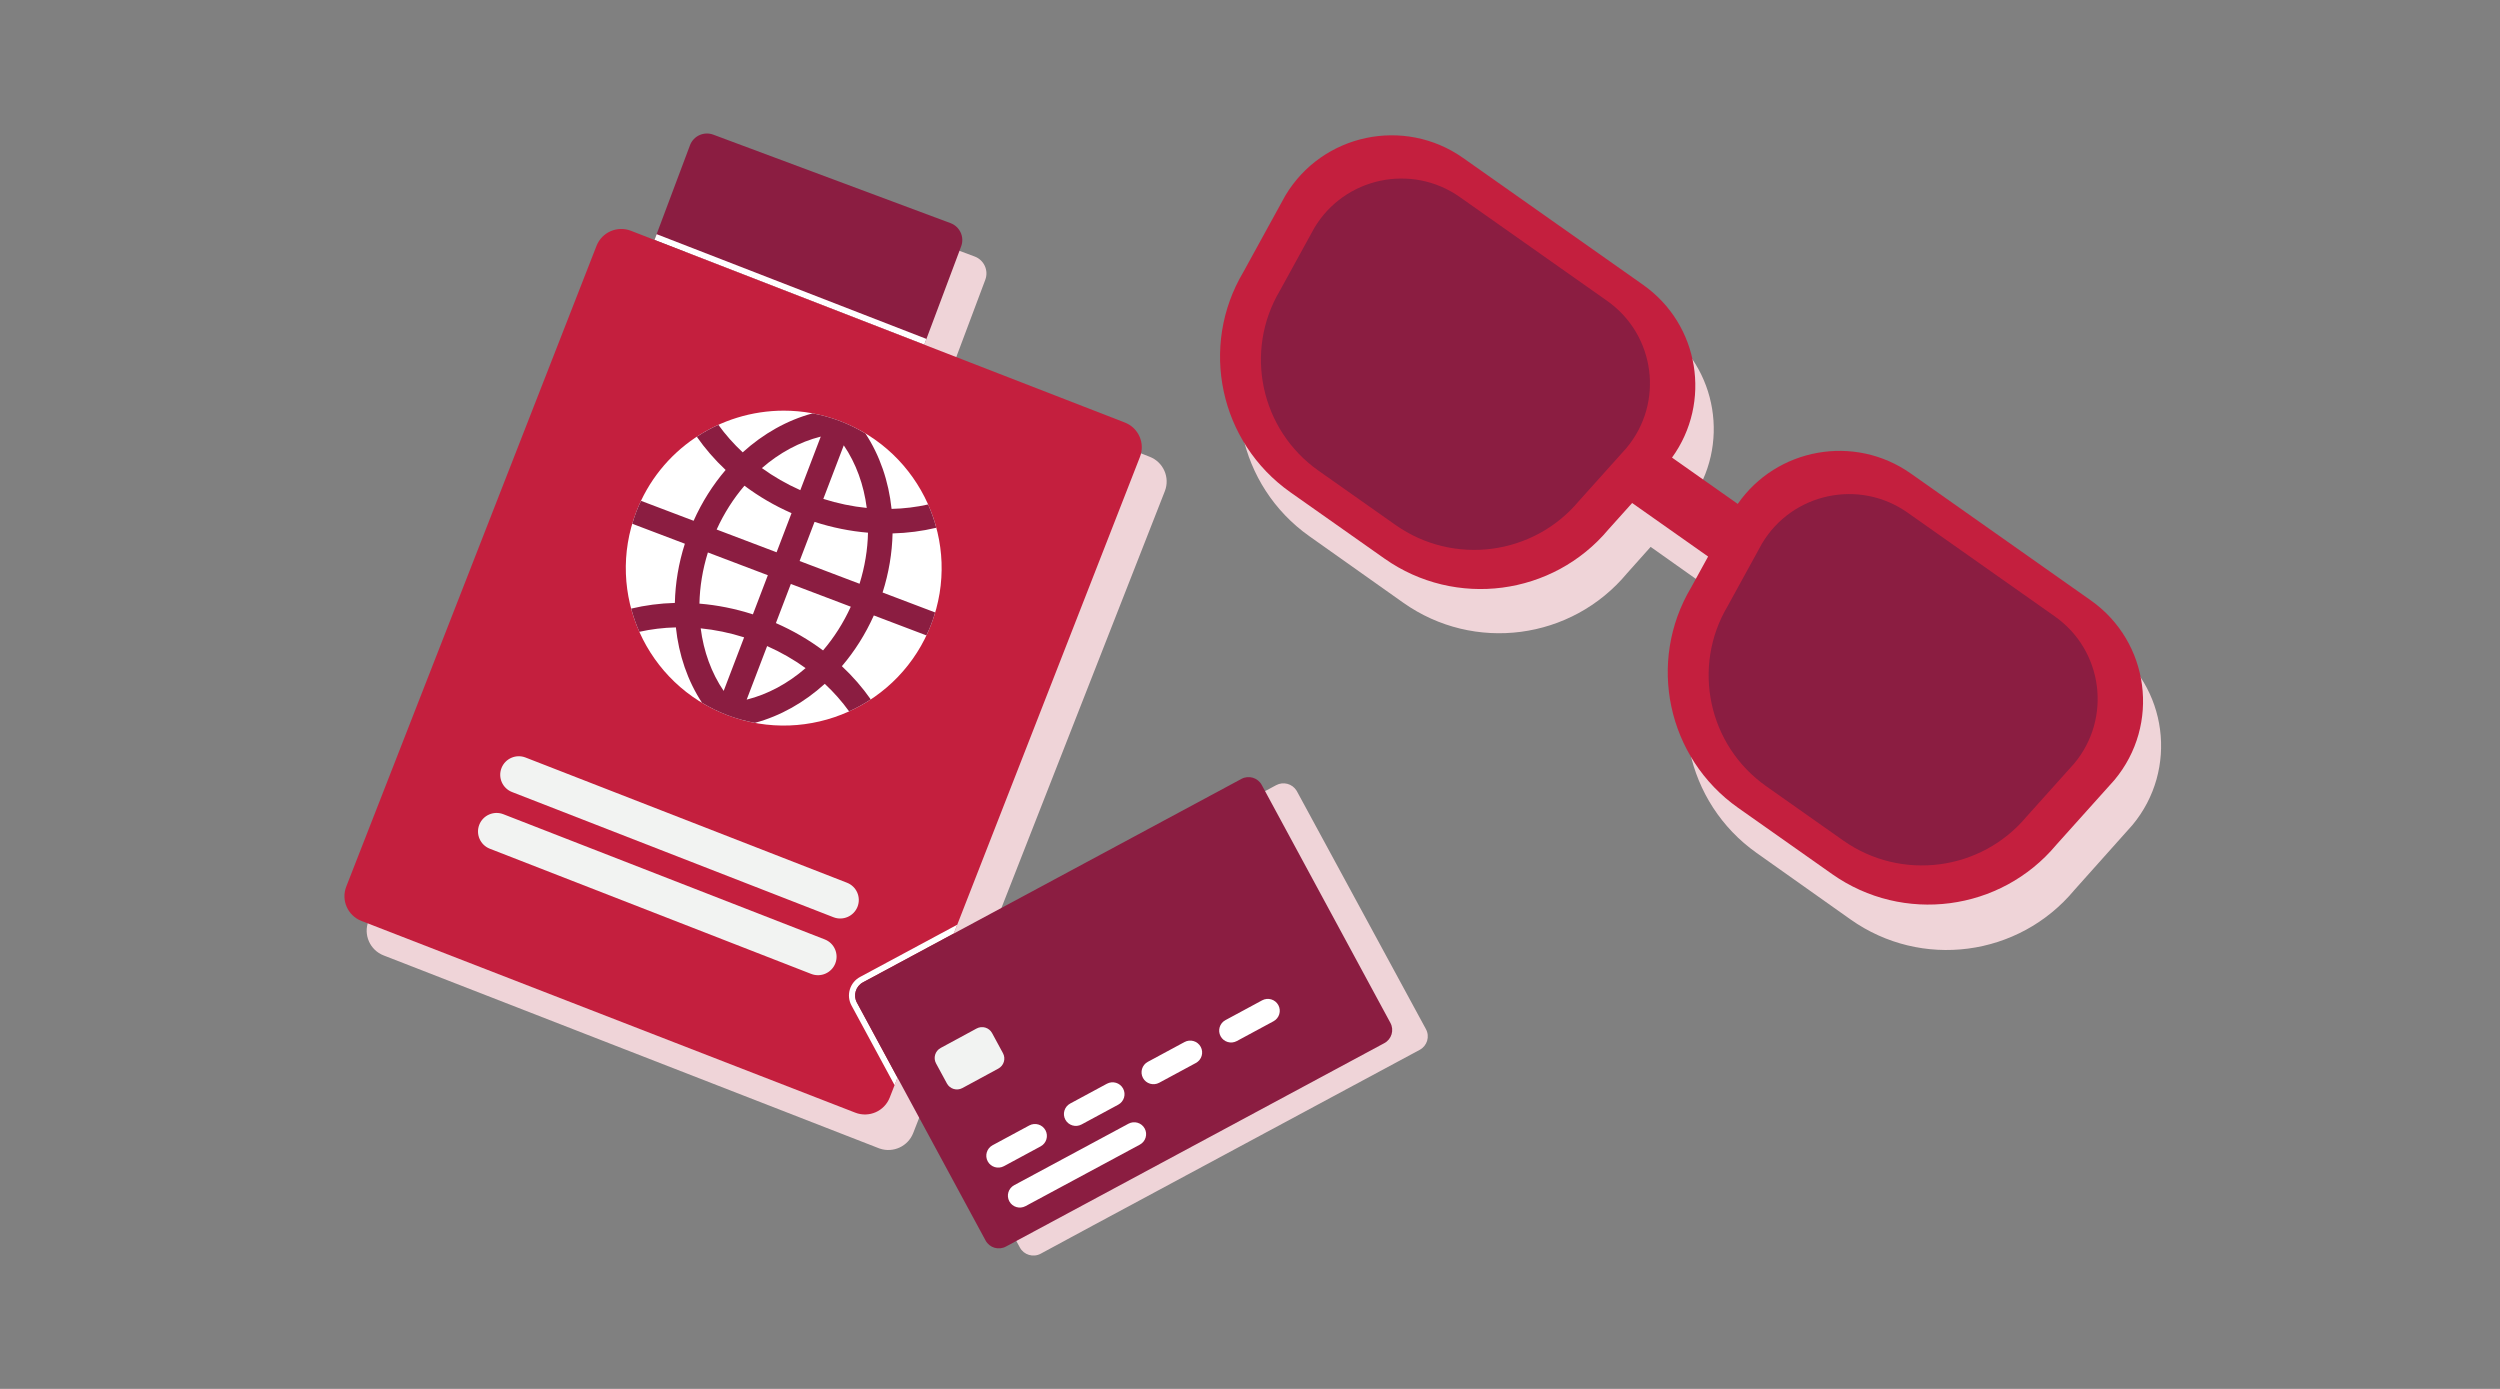 <?xml version="1.0" encoding="UTF-8"?>
<svg width="450px" height="250px" viewBox="0 0 450 250" version="1.1" xmlns="http://www.w3.org/2000/svg" xmlns:xlink="http://www.w3.org/1999/xlink">
    <rect x="0" y="0" width="450" height="250" fill="#808080" stroke="none"/>
    <!-- Generator: Sketch 62 (91390) - https://sketch.com -->
    <title>Illustrations/Pink/Objects/passport-glasses-450x250</title>
    <desc>Created with Sketch.</desc>
    <g id="Illustrations/Pink/Objects/passport-glasses-450x250" stroke="none" stroke-width="1" fill="none" fill-rule="evenodd">
        <path d="M128.411,32.117 C129.044,30.432 130.926,29.577 132.617,30.207 L132.617,30.207 L175.435,46.169 C177.126,46.799 177.984,48.676 177.351,50.361 L177.351,50.361 L170.692,68.103 L206.946,82.219 C209.415,83.18 210.634,85.953 209.67,88.414 L209.67,88.414 L178.034,169.106 L229.709,141.331 C231.001,140.636 232.6,141.071 233.366,142.294 L233.454,142.445 L256.668,185.242 C257.393,186.58 256.892,188.25 255.548,188.972 L255.548,188.972 L196.689,220.61 L187.323,225.669 C185.98,226.391 184.303,225.892 183.578,224.555 L183.578,224.555 L182.806,223.133 C182.715,222.998 182.629,222.858 182.55,222.712 L182.55,222.712 L167.73,195.39 L164.373,203.956 C163.436,206.349 160.779,207.563 158.364,206.746 L158.158,206.671 L69.053,171.976 C66.585,171.015 65.366,168.242 66.33,165.782 L66.33,165.782 L111.627,50.238 C112.591,47.779 115.374,46.563 117.842,47.525 L117.842,47.525 L122.018,49.151 Z M234.728,42.914 C241.362,31.727 256.11,28.582 266.718,36.094 L266.718,36.094 L299.07,59.003 C309.243,66.206 311.456,80.274 304.286,90.232 L304.286,90.232 L316.105,98.601 C323.086,88.508 337.062,85.906 347.235,93.11 L347.235,93.11 L379.587,116.019 C390.195,123.531 392.155,138.507 383.84,148.504 L383.84,148.504 L373.39,160.202 C363.391,172.224 345.847,174.528 333.092,165.496 L333.092,165.496 L316.181,153.521 C303.426,144.488 299.742,127.153 307.72,113.7 L307.72,113.7 L310.775,108.109 L297.115,98.437 L292.873,103.187 C282.874,115.207 265.33,117.511 252.575,108.479 L252.575,108.479 L235.664,96.504 C222.909,87.472 219.226,70.137 227.204,56.684 L227.204,56.684 Z" id="Shadow" fill="#EFD4D8"></path>
        <g id="Group-9" transform="translate(66, 30)"></g>
        <g id="Group-46" transform="translate(62, 24)">
            <path d="M111.007,20.346 C111.638,18.665 110.782,16.793 109.096,16.164 L66.393,0.238 C64.707,-0.391 62.829,0.463 62.198,2.144 L55.805,19.184 L104.369,38.039 L111.007,20.346 Z" id="Fill-10" fill="#8B1D41"></path>
            <polygon id="Fill-12" fill="#FFFFFF" points="104.369 38.039 104.758 37.005 56.194 18.15 55.805 19.184"></polygon>
            <path d="M3.05,141.764 C0.588,140.808 -0.631,138.042 0.327,135.587 L45.373,20.254 C46.332,17.798 49.106,16.583 51.568,17.54 L140.473,52.056 C142.936,53.013 144.155,55.778 143.196,58.233 L98.15,173.566 C97.192,176.021 94.418,177.237 91.955,176.281 L3.05,141.764 Z" id="Fill-14" fill="#C41F3E"></path>
            <path d="M88.022,141.102 L30.168,118.566 C28.448,117.896 27.598,115.963 28.27,114.247 L28.27,114.246 C28.943,112.531 30.882,111.684 32.603,112.354 L90.456,134.89 C92.177,135.561 93.027,137.494 92.354,139.21 C91.682,140.925 89.742,141.772 88.022,141.102" id="Fill-16" fill="#F2F3F2"></path>
            <path d="M84.023,151.307 L26.169,128.771 C24.449,128.101 23.599,126.167 24.271,124.452 L24.271,124.451 C24.944,122.736 26.883,121.889 28.603,122.559 L86.457,145.095 C88.177,145.766 89.027,147.699 88.355,149.414 C87.683,151.13 85.743,151.977 84.023,151.307" id="Fill-18" fill="#F2F3F2"></path>
            <path d="M52.51,68.181 C46.926,82.806 54.291,99.175 68.96,104.742 C83.629,110.308 100.046,102.965 105.63,88.34 C111.214,73.715 103.848,57.346 89.179,51.78 C85.852,50.516 82.436,49.918 79.075,49.918 C67.621,49.919 56.826,56.874 52.51,68.181" id="Fill-20" fill="#FFFFFF"></path>
            <path d="M92.719,81.077 L81.928,76.982 L84.618,69.938 C87.795,70.967 91.027,71.615 94.24,71.885 C94.175,74.907 93.675,78.008 92.719,81.077 L92.719,81.077 Z M86.15,93.078 C83.569,91.151 80.721,89.495 77.662,88.156 L80.352,81.111 L91.143,85.206 C89.811,88.132 88.116,90.779 86.15,93.078 L86.15,93.078 Z M72.401,101.936 L76.083,92.292 C78.565,93.393 80.885,94.726 83.008,96.259 C79.85,99.009 76.229,100.972 72.401,101.936 L72.401,101.936 Z M68.26,100.365 C66.046,97.109 64.652,93.246 64.126,89.102 C66.71,89.359 69.332,89.893 71.942,90.721 L68.26,100.365 Z M65.42,75.443 L76.211,79.539 L73.521,86.585 C70.311,85.547 67.079,84.914 63.899,84.653 C63.962,81.626 64.462,78.518 65.42,75.443 L65.42,75.443 Z M72.002,63.428 C74.552,65.341 77.387,67.011 80.477,68.365 L77.787,75.41 L66.996,71.315 C68.331,68.383 70.03,65.731 72.002,63.428 L72.002,63.428 Z M85.738,54.585 L82.056,64.229 C79.554,63.116 77.24,61.776 75.139,60.256 C78.295,57.509 81.913,55.548 85.738,54.585 L85.738,54.585 Z M89.879,56.157 C92.095,59.414 93.49,63.281 94.014,67.428 C91.406,67.166 88.785,66.623 86.197,65.801 L89.879,56.157 Z M98.482,67.602 C97.961,62.638 96.369,57.972 93.769,54.016 C92.332,53.152 90.804,52.396 89.179,51.779 C87.56,51.165 85.919,50.71 84.274,50.403 C79.692,51.632 75.389,54.061 71.688,57.423 C70.035,55.884 68.571,54.221 67.309,52.472 C65.961,53.083 64.661,53.798 63.423,54.611 C64.905,56.733 66.64,58.744 68.613,60.592 C66.326,63.266 64.37,66.344 62.85,69.741 L53.378,66.147 C53.065,66.808 52.775,67.486 52.51,68.181 C52.244,68.877 52.017,69.576 51.809,70.278 L61.274,73.87 C60.143,77.415 59.551,81.011 59.476,84.525 C56.771,84.597 54.135,84.947 51.612,85.55 C51.996,86.979 52.485,88.376 53.084,89.725 C55.194,89.255 57.397,88.983 59.659,88.93 C60.181,93.889 61.772,98.552 64.37,102.506 C65.807,103.37 67.336,104.125 68.96,104.741 C70.584,105.358 72.23,105.807 73.879,106.115 C78.459,104.883 82.761,102.452 86.46,99.09 C88.095,100.612 89.562,102.273 90.84,104.047 C92.193,103.433 93.494,102.711 94.738,101.893 C93.234,99.744 91.492,97.741 89.538,95.914 C91.82,93.245 93.772,90.171 95.289,86.779 L104.753,90.371 C105.066,89.709 105.364,89.036 105.629,88.34 C105.895,87.645 106.122,86.944 106.33,86.243 L96.865,82.651 C97.994,79.112 98.586,75.523 98.662,72.016 C101.339,71.948 103.977,71.606 106.533,70.997 C106.15,69.562 105.659,68.159 105.058,66.804 C102.921,67.282 100.718,67.549 98.482,67.602 L98.482,67.602 Z" id="Fill-22" fill="#8B1D41"></path>
            <path d="M92.244,156.465 C91.536,155.158 92.027,153.527 93.338,152.821 L109.684,144.034 L110.305,142.446 L92.812,151.85 C91.917,152.331 91.264,153.13 90.973,154.101 C90.681,155.072 90.786,156.098 91.269,156.99 L99.024,171.329 L99.551,169.979 L92.244,156.465 Z" id="Fill-24" fill="#FFFFFF"></path>
            <path d="M187.179,163.765 L119.06,200.384 C117.749,201.089 116.112,200.601 115.405,199.294 L92.243,156.466 C91.537,155.158 92.026,153.526 93.338,152.822 L161.458,116.202 C162.769,115.497 164.405,115.985 165.112,117.293 L188.274,160.12 C188.981,161.428 188.491,163.06 187.179,163.765" id="Fill-26" fill="#8B1D41"></path>
            <path d="M107.32,164.633 C106.32,165.172 105.947,166.416 106.486,167.411 L108.443,171.024 C108.982,172.019 110.227,172.391 111.229,171.851 L117.7,168.347 C118.699,167.809 119.073,166.566 118.533,165.571 L116.576,161.958 C116.038,160.962 114.793,160.59 113.791,161.129 L107.32,164.633 Z" id="Fill-28" fill="#F2F3F2"></path>
            <path d="M116.662,182.143 C115.617,182.706 115.228,184.008 115.791,185.047 C116.355,186.089 117.66,186.475 118.704,185.913 L125.313,182.348 C126.358,181.786 126.747,180.484 126.185,179.445 C125.621,178.404 124.315,178.016 123.271,178.578 L116.662,182.143 Z" id="Fill-30" fill="#FFFFFF"></path>
            <path d="M120.55,189.336 C119.505,189.899 119.116,191.201 119.679,192.24 C120.242,193.281 121.547,193.668 122.591,193.106 L143.173,182.033 C144.218,181.471 144.607,180.169 144.045,179.131 C143.481,178.09 142.175,177.701 141.131,178.264 L120.55,189.336 Z" id="Fill-32" fill="#FFFFFF"></path>
            <path d="M130.635,174.636 C129.589,175.199 129.201,176.502 129.763,177.541 C130.327,178.582 131.632,178.969 132.677,178.406 L139.286,174.841 C140.331,174.279 140.72,172.977 140.157,171.938 C139.594,170.897 138.288,170.509 137.244,171.071 L130.635,174.636 Z" id="Fill-34" fill="#FFFFFF"></path>
            <path d="M144.607,167.13 C143.562,167.692 143.173,168.995 143.735,170.034 C144.299,171.075 145.604,171.462 146.649,170.9 L153.258,167.335 C154.303,166.772 154.692,165.47 154.129,164.431 C153.566,163.391 152.26,163.002 151.216,163.565 L144.607,167.13 Z" id="Fill-36" fill="#FFFFFF"></path>
            <path d="M158.579,159.623 C157.534,160.185 157.146,161.488 157.708,162.527 C158.272,163.568 159.577,163.955 160.621,163.393 L167.23,159.828 C168.275,159.265 168.664,157.963 168.102,156.925 C167.538,155.884 166.232,155.496 165.188,156.058 L158.579,159.623 Z" id="Fill-38" fill="#FFFFFF"></path>
            <path d="M314.331,84.056 L281.95,61.234 C271.768,54.058 257.78,56.65 250.793,66.704 L238.963,58.367 C246.14,48.447 243.925,34.434 233.743,27.257 L201.363,4.435 C190.746,-3.048 175.984,0.084 169.345,11.229 L161.814,24.946 C153.829,38.348 157.515,55.618 170.282,64.616 L187.208,76.545 C199.974,85.543 217.533,83.247 227.54,71.272 L231.787,66.541 L245.458,76.176 L242.401,81.746 C234.416,95.148 238.103,112.417 250.869,121.415 L267.795,133.344 C280.561,142.342 298.12,140.047 308.128,128.071 L318.587,116.417 C326.909,106.458 324.947,91.54 314.331,84.056" id="Fill-40" fill="#C41F3E"></path>
            <path d="M189.193,70.494 L175.34,60.731 C164.892,53.366 161.874,39.231 168.41,28.262 L174.574,17.035 C180.008,7.913 192.09,5.35 200.779,11.474 L227.282,30.154 C235.971,36.278 237.577,48.489 230.765,56.64 L222.205,66.179 C214.014,75.98 199.643,77.859 189.193,70.494" id="Fill-42" fill="#8B1D41"></path>
            <path d="M255.928,117.53 L269.781,127.293 C280.23,134.658 294.601,132.779 302.792,122.978 L311.353,113.439 C318.164,105.288 316.559,93.078 307.869,86.953 L281.367,68.274 C272.677,62.149 260.596,64.713 255.161,73.835 L248.997,85.062 C242.462,96.03 245.479,110.165 255.928,117.53" id="Fill-44" fill="#8B1D41"></path>
        </g>
    </g>
</svg>